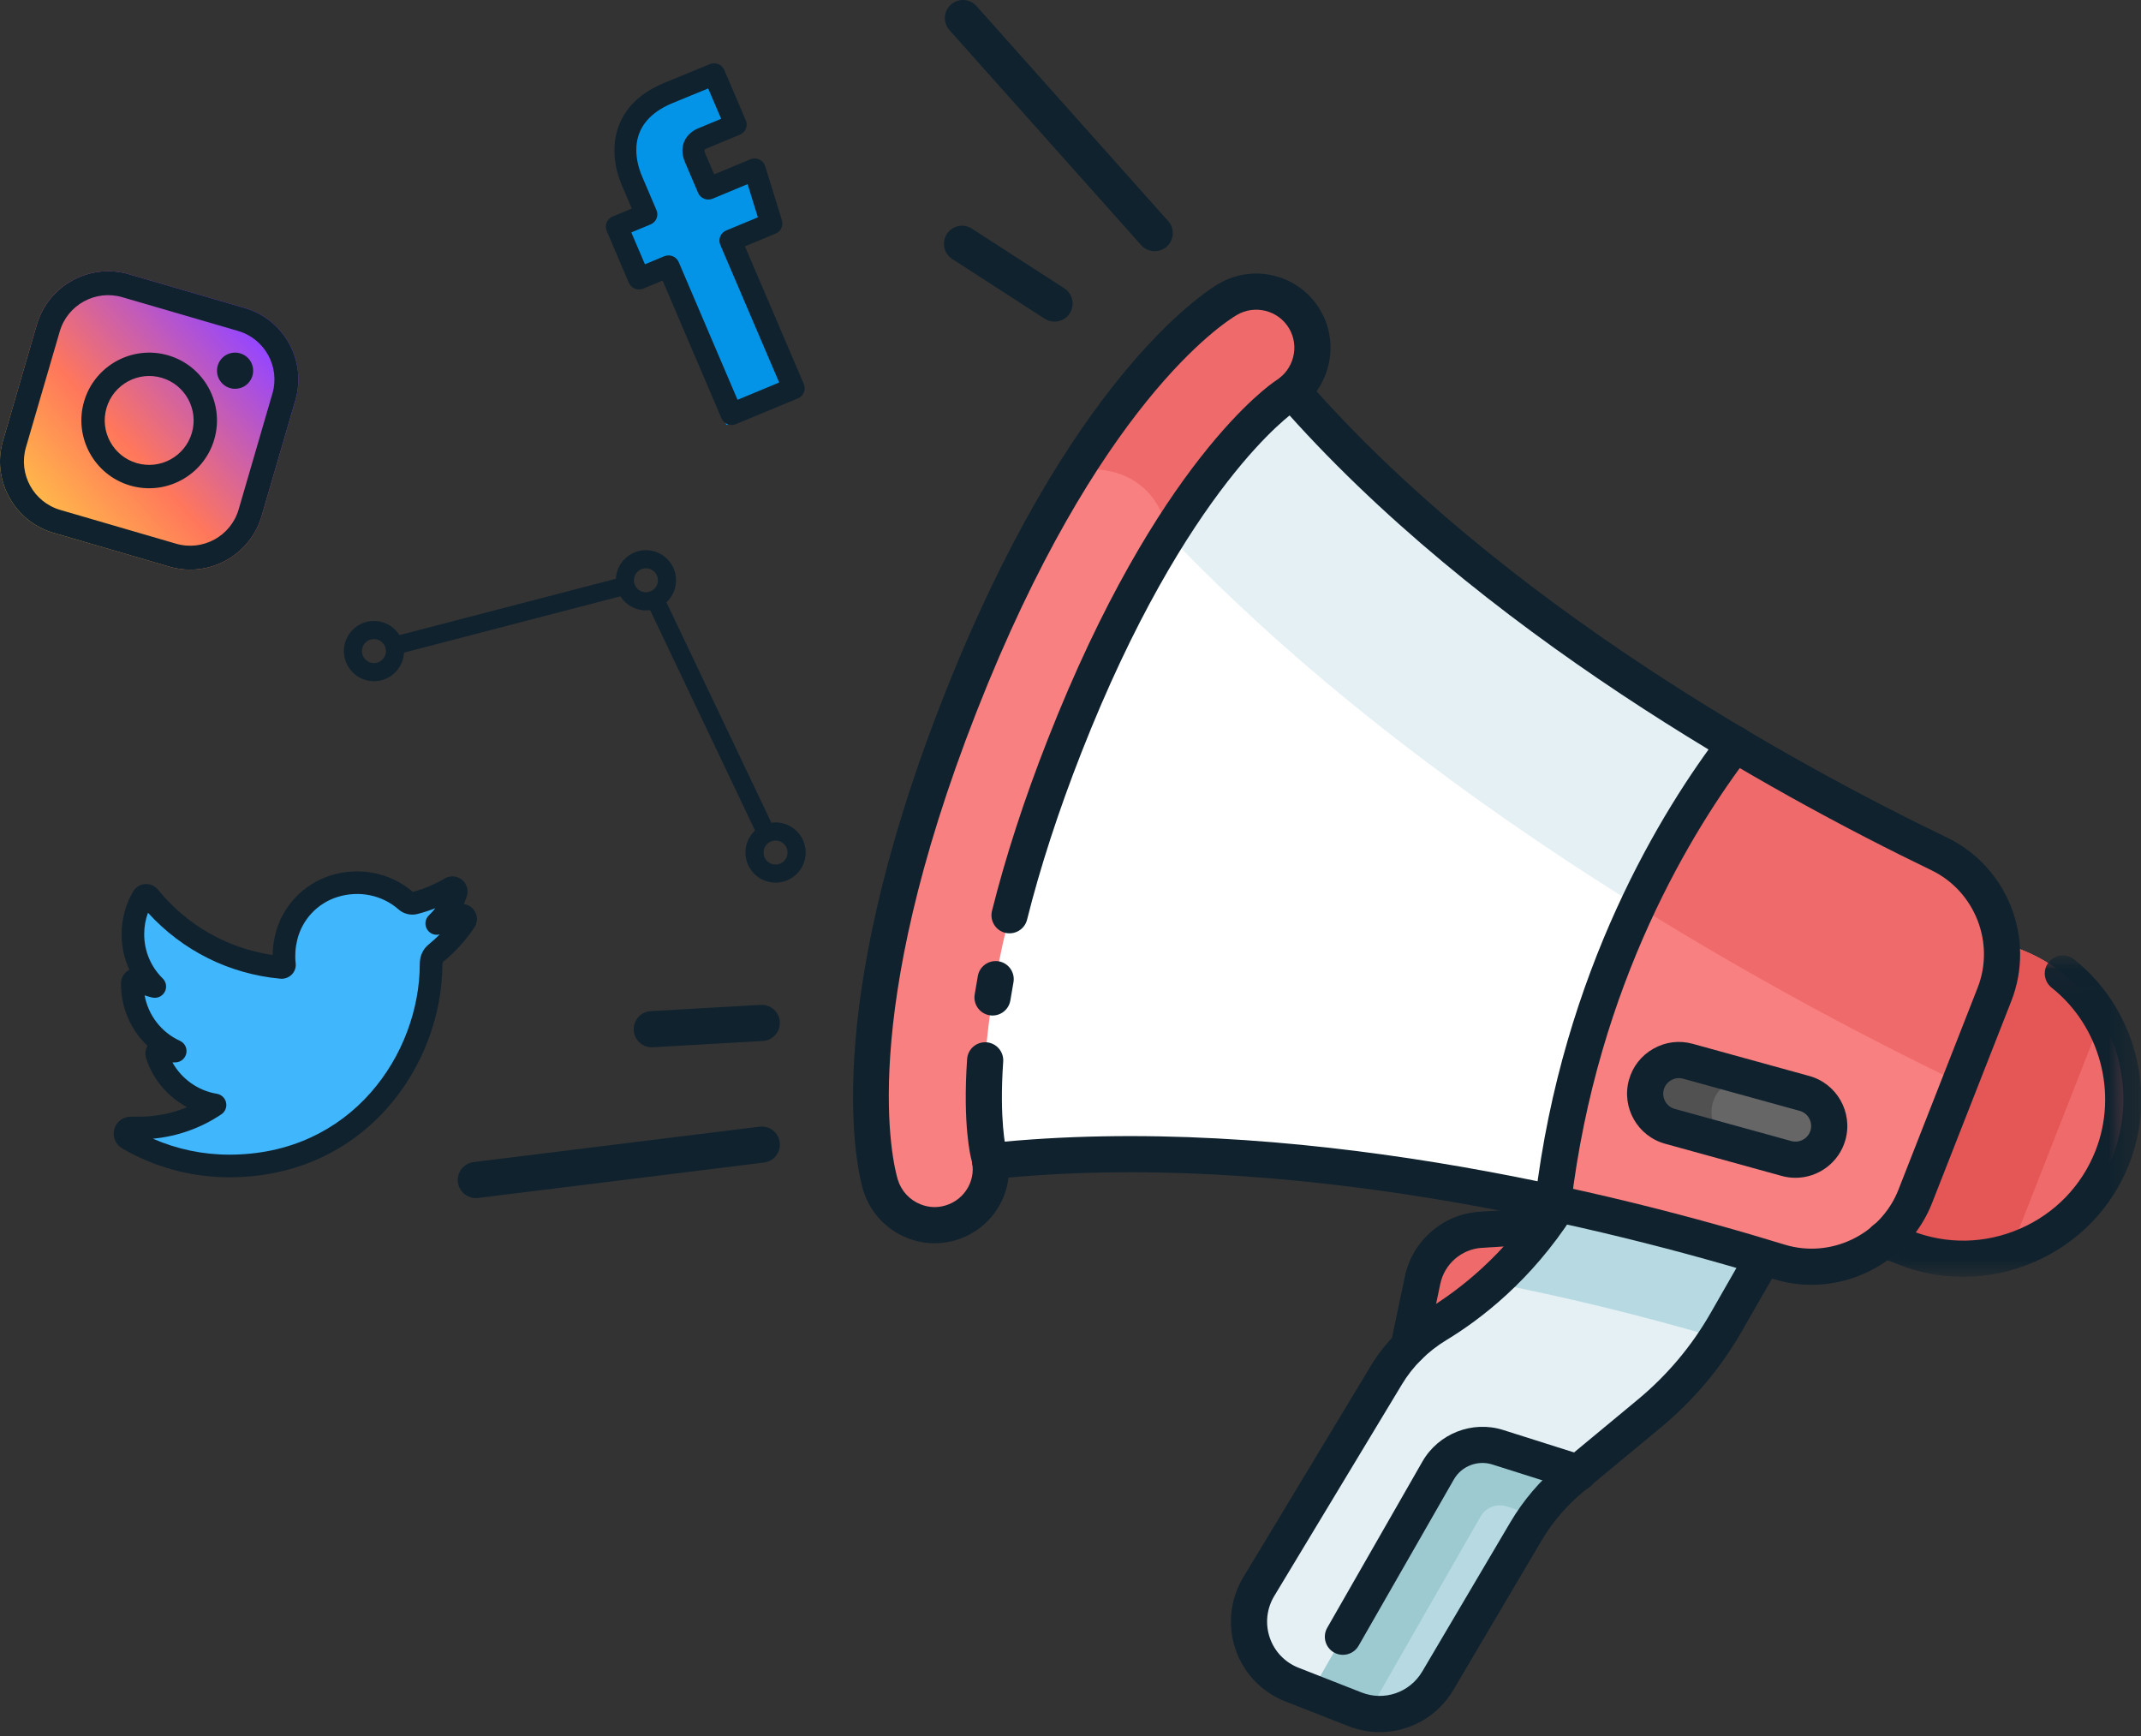 <?xml version="1.0" encoding="UTF-8"?> <svg xmlns="http://www.w3.org/2000/svg" xmlns:xlink="http://www.w3.org/1999/xlink" width="74px" height="60px" viewBox="0 0 74 60"><rect x="0" y="0" width="74" height="60" fill="#333333" stroke="none"/> <!-- Generator: Sketch 51.2 (57519) - http://www.bohemiancoding.com/sketch --> <title>Group 4</title> <desc>Created with Sketch.</desc> <defs> <polygon id="path-1" points="0.123 0.031 9.635 0.031 9.635 11.14 0.123 11.14"></polygon> <linearGradient x1="12.824%" y1="79.667%" x2="79.794%" y2="19.71%" id="linearGradient-3"> <stop stop-color="#FFC048" offset="0%"></stop> <stop stop-color="#FF775B" offset="41.197%"></stop> <stop stop-color="#9546FF" offset="100%"></stop> </linearGradient> </defs> <g id="Final-Design" stroke="none" stroke-width="1" fill="none" fill-rule="evenodd"> <g id="Features" transform="translate(-769, -899)"> <g id="Group-4" transform="translate(769, 899)"> <path d="M53.683,42.368 C53.513,42.359 52.265,42.434 51.178,42.504 C50.194,42.566 49.374,43.277 49.17,44.241 L48.299,48.373 L53.683,42.368 Z" id="Fill-1" fill="#EF6A6A"></path> <path d="M61.602,42.312 L59.662,45.698 C58.974,46.899 58.076,47.966 57.011,48.85 L54.31,51.089 C53.685,51.608 53.153,52.231 52.74,52.931 L49.695,58.088 C49.112,59.077 47.898,59.495 46.83,59.076 L44.653,58.222 C43.306,57.693 42.759,56.079 43.506,54.84 L47.924,47.517 C48.353,46.804 48.952,46.214 49.664,45.783 C51.018,44.964 53.414,43.119 54.904,39.685 L61.602,42.312 Z" id="Fill-3" fill="#E4F0F4"></path> <path d="M65.846,43.123 L62.844,41.945 C60.014,40.835 58.606,37.61 59.717,34.78 C60.827,31.949 64.051,30.542 66.882,31.652 L69.884,32.83 C72.715,33.941 74.122,37.165 73.011,39.996 C71.901,42.826 68.677,44.233 65.846,43.123" id="Fill-5" fill="#EF6A6A"></path> <path d="M66.882,31.652 C64.051,30.542 60.827,31.949 59.717,34.78 C58.606,37.61 60.014,40.835 62.844,41.946 L65.847,43.123 C67.04,43.591 68.302,43.607 69.447,43.262 C69.533,43.086 69.615,42.905 69.688,42.72 L72.426,35.738 C72.499,35.552 72.562,35.365 72.619,35.177 C72.014,34.145 71.078,33.299 69.884,32.831 L66.882,31.652 Z" id="Fill-7" fill="#E55757"></path> <path d="M59.337,46.228 C59.449,46.054 59.559,45.878 59.662,45.698 L61.602,42.313 L54.904,39.685 C53.991,41.789 52.738,43.295 51.592,44.336 C53.985,44.802 56.57,45.419 59.337,46.228" id="Fill-9" fill="#B7DAE2"></path> <path d="M34.983,25.077 C30.864,35.576 32.293,40.385 32.293,40.385 C43.233,38.675 55.655,41.817 61.495,43.612 C63.414,44.202 65.463,43.219 66.197,41.35 L67.566,37.859 L68.935,34.368 C69.669,32.499 68.834,30.385 67.026,29.513 C61.523,26.858 50.278,20.716 43.42,12.023 C43.42,12.023 39.102,14.578 34.983,25.077" id="Fill-11" fill="#FFFFFF"></path> <path d="M67.595,37.357 C67.643,37.38 67.687,37.407 67.734,37.432 L68.935,34.368 C69.669,32.499 68.835,30.385 67.026,29.513 C61.523,26.858 50.279,20.716 43.42,12.023 C43.42,12.023 41.509,13.157 39.018,17.002 C47.906,27.051 60.977,34.164 67.595,37.357" id="Fill-13" fill="#E4F0F4"></path> <path d="M31.598,42.209 C31.053,41.995 30.608,41.54 30.429,40.939 C30.263,40.381 28.933,35.176 33.173,24.367 C37.414,13.557 41.929,10.646 42.429,10.349 C43.354,9.803 44.546,10.108 45.093,11.033 C45.636,11.949 45.339,13.129 44.433,13.682 C44.313,13.761 40.498,16.343 36.793,25.787 C33.047,35.336 34.154,39.817 34.165,39.861 C34.472,40.89 33.88,41.958 32.851,42.264 C32.423,42.391 31.985,42.361 31.598,42.209" id="Fill-15" fill="#F98080"></path> <path d="M67.028,29.508 C65.191,28.622 62.712,27.344 59.972,25.716 C58.083,28.192 54.615,33.683 53.678,41.575 C56.823,42.248 59.533,43.003 61.497,43.607 C63.416,44.197 65.465,43.214 66.199,41.345 L67.568,37.854 L68.937,34.364 C69.671,32.494 68.837,30.38 67.028,29.508" id="Fill-17" fill="#F98080"></path> <path d="M67.734,37.432 L68.938,34.364 C69.671,32.494 68.836,30.38 67.028,29.508 C65.191,28.622 62.712,27.344 59.971,25.716 C59.063,26.907 57.791,28.801 56.609,31.318 C60.885,33.975 64.811,36.014 67.595,37.357 C67.643,37.38 67.687,37.407 67.734,37.432" id="Fill-19" fill="#EF6A6A"></path> <path d="M61.748,40.04 L57.718,38.927 C57.099,38.756 56.733,38.111 56.903,37.492 C57.074,36.874 57.72,36.507 58.339,36.678 L62.368,37.791 C62.987,37.961 63.353,38.607 63.183,39.226 C63.012,39.844 62.366,40.211 61.748,40.04" id="Fill-21" fill="#666666"></path> <path d="M60.01,39.56 C59.392,39.389 59.025,38.744 59.196,38.125 C59.367,37.506 60.012,37.14 60.631,37.311 L58.338,36.678 C57.72,36.507 57.074,36.874 56.903,37.492 C56.733,38.11 57.099,38.756 57.717,38.927 L60.01,39.56 Z" id="Fill-23" fill="#515151"></path> <path d="M52.758,52.938 C53.172,52.238 53.702,51.615 54.328,51.096 L54.561,50.904 L51.766,50.019 C50.976,49.769 50.119,50.103 49.707,50.822 L45.319,58.483 L46.848,59.083 C47.916,59.502 49.13,59.083 49.713,58.096 L52.758,52.938 Z" id="Fill-25" fill="#B7DAE2"></path> <path d="M51.172,52.416 C51.352,52.101 51.727,51.955 52.072,52.064 L53.116,52.395 C53.464,51.914 53.87,51.476 54.328,51.096 L54.561,50.904 L51.766,50.019 C50.976,49.769 50.119,50.103 49.707,50.822 L45.319,58.483 L46.848,59.083 C46.991,59.139 47.136,59.179 47.283,59.206 L51.172,52.416 Z" id="Fill-27" fill="#9DCAD1"></path> <path d="M45.107,11.038 C44.56,10.114 43.368,9.808 42.444,10.355 C42.103,10.556 39.906,11.97 37.201,16.251 C37.224,16.247 39.813,15.757 40.397,18.493 L40.398,18.493 C42.64,14.912 44.367,13.74 44.447,13.688 C45.353,13.134 45.649,11.954 45.107,11.038" id="Fill-29" fill="#EF6A6A"></path> <path d="M32.303,42.969 C31.987,42.969 31.672,42.91 31.369,42.791 C30.62,42.497 30.059,41.887 29.83,41.117 C29.658,40.538 28.274,35.143 32.591,24.139 C36.906,13.138 41.591,10.12 42.111,9.812 C43.331,9.091 44.91,9.495 45.631,10.715 C46.343,11.917 45.952,13.488 44.759,14.216 C44.74,14.229 40.998,16.78 37.375,26.015 C36.584,28.031 35.953,29.972 35.499,31.784 C35.416,32.119 35.076,32.321 34.741,32.239 C34.406,32.155 34.203,31.815 34.287,31.48 C34.754,29.616 35.401,27.624 36.212,25.559 C39.981,15.95 43.923,13.27 44.089,13.161 C44.72,12.775 44.921,11.969 44.556,11.351 C44.185,10.725 43.374,10.517 42.747,10.887 C42.266,11.173 37.918,13.984 33.755,24.595 C29.591,35.21 30.869,40.224 31.028,40.761 C31.147,41.159 31.437,41.475 31.826,41.627 C32.1,41.735 32.393,41.748 32.673,41.665 C33.013,41.564 33.293,41.339 33.461,41.033 C33.629,40.727 33.666,40.374 33.566,40.039 C33.559,40.014 33.267,38.901 33.427,36.603 C33.451,36.259 33.746,36.001 34.094,36.023 C34.438,36.048 34.698,36.346 34.674,36.691 C34.533,38.705 34.769,39.697 34.771,39.707 C34.96,40.341 34.886,41.034 34.557,41.635 C34.229,42.231 33.687,42.667 33.029,42.863 C32.79,42.934 32.546,42.969 32.303,42.969" id="Fill-31" fill="#0F222E"></path> <path d="M34.305,35.098 C34.273,35.098 34.239,35.096 34.206,35.09 C33.865,35.035 33.633,34.714 33.688,34.374 C33.721,34.165 33.758,33.95 33.798,33.728 C33.86,33.389 34.185,33.167 34.526,33.226 C34.865,33.288 35.09,33.614 35.028,33.954 C34.989,34.166 34.954,34.372 34.922,34.572 C34.872,34.88 34.607,35.098 34.305,35.098" id="Fill-33" fill="#0F222E"></path> <path d="M62.611,44.405 C62.179,44.405 61.742,44.342 61.311,44.21 C55.613,42.458 44.524,39.681 34.29,40.755 C33.942,40.787 33.639,40.542 33.603,40.199 C33.567,39.856 33.816,39.548 34.159,39.512 C44.615,38.414 55.889,41.235 61.678,43.015 C63.275,43.506 65.005,42.675 65.615,41.122 L68.353,34.14 C68.963,32.588 68.26,30.802 66.754,30.076 C61.298,27.444 51.112,21.846 44.193,13.93 C43.966,13.67 43.992,13.275 44.252,13.048 C44.513,12.821 44.907,12.848 45.134,13.107 C51.907,20.856 61.928,26.359 67.298,28.95 C69.388,29.959 70.364,32.439 69.518,34.597 L66.779,41.578 C66.096,43.317 64.404,44.405 62.611,44.405" id="Fill-35" fill="#0F222E"></path> <path d="M58.029,37.261 C57.937,37.261 57.845,37.285 57.762,37.333 C57.635,37.405 57.544,37.52 57.506,37.658 C57.426,37.946 57.596,38.245 57.884,38.325 L61.914,39.437 C62.203,39.515 62.501,39.347 62.58,39.059 C62.659,38.771 62.49,38.472 62.203,38.393 L58.172,37.281 C58.125,37.268 58.077,37.261 58.029,37.261 M62.058,40.707 C61.9,40.707 61.74,40.686 61.581,40.642 L57.552,39.53 C56.599,39.267 56.038,38.278 56.301,37.326 C56.428,36.866 56.727,36.482 57.145,36.246 C57.562,36.009 58.045,35.948 58.505,36.076 L62.535,37.188 C63.487,37.45 64.048,38.439 63.785,39.392 C63.566,40.185 62.843,40.707 62.058,40.707" id="Fill-37" fill="#0F222E"></path> <path d="M53.679,42.2 C53.654,42.2 53.629,42.199 53.604,42.196 C53.261,42.155 53.017,41.844 53.057,41.501 C54.006,33.514 57.485,27.945 59.475,25.336 C59.684,25.062 60.076,25.009 60.351,25.219 C60.625,25.428 60.678,25.82 60.468,26.095 C58.556,28.602 55.212,33.956 54.298,41.649 C54.261,41.967 53.991,42.2 53.679,42.2" id="Fill-39" fill="#0F222E"></path> <g id="Group-43" transform="translate(64.375, 32.99)"> <mask id="mask-2" fill="white"> <use xlink:href="#path-1"></use> </mask> <g id="Clip-42"></g> <path d="M3.479,11.14 C2.722,11.14 1.966,10.999 1.243,10.715 L0.52,10.431 C0.199,10.305 0.04,9.943 0.166,9.621 C0.292,9.3 0.654,9.141 0.976,9.268 L1.7,9.551 C2.912,10.027 4.244,10 5.449,9.474 C6.653,8.949 7.578,7.991 8.054,6.777 C8.833,4.793 8.208,2.476 6.535,1.145 C6.265,0.929 6.22,0.536 6.435,0.266 C6.65,-0.004 7.043,-0.048 7.313,0.167 C9.412,1.837 10.195,4.743 9.218,7.234 C8.62,8.758 7.459,9.961 5.949,10.62 C5.155,10.966 4.317,11.14 3.479,11.14" id="Fill-41" fill="#0F222E" mask="url(#mask-2)"></path> </g> <path d="M47.69,59.865 C47.328,59.865 46.959,59.798 46.602,59.657 L44.425,58.804 C43.611,58.484 42.983,57.827 42.702,56.998 C42.421,56.17 42.519,55.266 42.971,54.517 L47.388,47.194 C47.863,46.407 48.538,45.734 49.341,45.249 C50.43,44.589 52.004,43.376 53.315,41.342 C53.502,41.051 53.889,40.967 54.179,41.154 C54.469,41.342 54.553,41.728 54.366,42.018 C52.926,44.254 51.19,45.591 49.988,46.318 C49.358,46.699 48.829,47.225 48.459,47.84 L44.041,55.163 C43.78,55.596 43.724,56.118 43.886,56.597 C44.048,57.075 44.411,57.456 44.882,57.64 L47.058,58.494 C47.844,58.803 48.727,58.498 49.157,57.771 L52.202,52.613 C52.653,51.849 53.228,51.174 53.911,50.608 L56.612,48.369 C57.623,47.53 58.467,46.527 59.12,45.388 L60.378,43.192 C60.549,42.893 60.931,42.789 61.23,42.961 C61.53,43.132 61.633,43.514 61.462,43.814 L60.204,46.009 C59.477,47.279 58.536,48.397 57.41,49.331 L54.709,51.57 C54.137,52.045 53.656,52.609 53.278,53.249 L50.234,58.406 C49.685,59.335 48.71,59.865 47.69,59.865" id="Fill-44" fill="#0F222E"></path> <path d="M46.415,57.194 C46.31,57.194 46.203,57.168 46.105,57.111 C45.806,56.94 45.702,56.558 45.874,56.258 L49.165,50.511 C49.719,49.544 50.892,49.086 51.954,49.423 L54.749,50.308 C55.078,50.412 55.261,50.763 55.156,51.093 C55.052,51.422 54.7,51.605 54.372,51.499 L51.577,50.614 C51.072,50.455 50.513,50.672 50.25,51.133 L46.958,56.88 C46.843,57.081 46.632,57.194 46.415,57.194" id="Fill-46" fill="#0F222E"></path> <path d="M48.684,47.175 C48.641,47.175 48.598,47.171 48.554,47.162 C48.217,47.09 48,46.759 48.072,46.421 L48.559,44.112 C48.819,42.878 49.88,41.96 51.138,41.88 C51.909,41.831 52.761,41.779 53.256,41.755 C53.592,41.741 53.893,42.006 53.909,42.351 C53.925,42.696 53.659,42.988 53.314,43.004 C52.824,43.027 51.981,43.079 51.217,43.127 C50.517,43.172 49.927,43.683 49.782,44.37 L49.295,46.679 C49.233,46.973 48.973,47.175 48.684,47.175" id="Fill-48" fill="#0F222E"></path> <g id="Group" transform="translate(0, 9.375)"> <path d="M8.462,1.271 L4.457,0.103 C3.096,-0.294 1.667,0.49 1.271,1.85 L0.103,5.856 C-0.294,7.216 0.49,8.645 1.851,9.042 L5.856,10.21 C7.216,10.606 8.645,9.822 9.042,8.462 L10.21,4.457 C10.606,3.097 9.822,1.668 8.462,1.271" id="Fill-50" fill="url(#linearGradient-3)"></path> <path d="M4.457,0.103 C3.097,-0.294 1.667,0.49 1.271,1.851 L0.103,5.856 C-0.294,7.216 0.49,8.645 1.851,9.042 L5.856,10.21 C7.216,10.606 8.645,9.822 9.042,8.462 L10.209,4.457 C10.606,3.097 9.822,1.667 8.462,1.271 L4.457,0.103 Z M8.249,8.231 C7.98,9.154 7.01,9.685 6.087,9.417 L2.082,8.249 C1.159,7.98 0.627,7.01 0.896,6.087 L2.064,2.082 C2.333,1.159 3.302,0.627 4.226,0.896 L8.231,2.064 C9.154,2.333 9.686,3.303 9.416,4.225 L8.249,8.231 Z" id="Fill-56" fill="#0F222E"></path> <path d="M5.812,2.906 C4.572,2.545 3.268,3.26 2.906,4.5 C2.545,5.741 3.26,7.045 4.5,7.406 C5.741,7.768 7.044,7.053 7.406,5.812 C7.768,4.572 7.053,3.268 5.812,2.906 M4.726,6.631 C3.913,6.394 3.444,5.539 3.681,4.726 C3.918,3.913 4.773,3.444 5.586,3.681 C6.4,3.918 6.868,4.773 6.632,5.586 C6.394,6.4 5.54,6.869 4.726,6.631" id="Fill-58" fill="#0F222E"></path> <path d="M8.3,2.837 C8.142,2.791 7.969,2.81 7.824,2.889 C7.68,2.968 7.571,3.104 7.525,3.263 C7.479,3.42 7.498,3.594 7.577,3.738 C7.656,3.882 7.792,3.992 7.95,4.038 C8.108,4.084 8.281,4.064 8.426,3.986 C8.57,3.906 8.679,3.77 8.725,3.612 C8.771,3.454 8.753,3.281 8.673,3.136 C8.595,2.992 8.458,2.883 8.3,2.837" id="Fill-60" fill="#0F222E"></path> </g> <path d="M26.806,29.05 C26.577,29.05 26.39,29.236 26.39,29.465 C26.39,29.695 26.577,29.881 26.806,29.881 C27.035,29.881 27.221,29.695 27.221,29.465 C27.221,29.236 27.035,29.05 26.806,29.05 M26.806,30.506 C26.232,30.506 25.765,30.039 25.765,29.465 C25.765,28.892 26.232,28.425 26.806,28.425 C27.379,28.425 27.846,28.892 27.846,29.465 C27.846,30.039 27.379,30.506 26.806,30.506" id="Fill-62" fill="#0F222E"></path> <path d="M22.326,19.64 C22.096,19.64 21.91,19.827 21.91,20.056 C21.91,20.285 22.096,20.471 22.326,20.471 C22.555,20.471 22.741,20.285 22.741,20.056 C22.741,19.827 22.555,19.64 22.326,19.64 M22.326,21.096 C21.752,21.096 21.285,20.63 21.285,20.056 C21.285,19.482 21.752,19.015 22.326,19.015 C22.899,19.015 23.366,19.482 23.366,20.056 C23.366,20.63 22.899,21.096 22.326,21.096" id="Fill-64" fill="#0F222E"></path> <path d="M12.925,22.087 C12.696,22.087 12.51,22.273 12.51,22.502 C12.51,22.731 12.696,22.918 12.925,22.918 C13.154,22.918 13.341,22.731 13.341,22.502 C13.341,22.273 13.154,22.087 12.925,22.087 M12.925,23.543 C12.351,23.543 11.885,23.076 11.885,22.502 C11.885,21.929 12.351,21.462 12.925,21.462 C13.499,21.462 13.966,21.929 13.966,22.502 C13.966,23.076 13.499,23.543 12.925,23.543" id="Fill-66" fill="#0F222E"></path> <path d="M13.628,22.632 C13.489,22.632 13.363,22.539 13.326,22.398 C13.283,22.231 13.383,22.06 13.55,22.017 L21.519,19.943 C21.687,19.899 21.857,20 21.9,20.166 C21.943,20.334 21.843,20.504 21.676,20.548 L13.707,22.622 C13.681,22.629 13.654,22.632 13.628,22.632" id="Fill-68" fill="#0F222E"></path> <path d="M26.459,29.05 C26.343,29.05 26.231,28.985 26.177,28.872 L22.355,20.844 C22.281,20.688 22.347,20.502 22.503,20.428 C22.658,20.354 22.845,20.42 22.919,20.576 L26.741,28.603 C26.816,28.759 26.749,28.946 26.593,29.02 C26.55,29.041 26.504,29.05 26.459,29.05" id="Fill-70" fill="#0F222E"></path> <g id="Group-3" transform="translate(3.867, 30)"> <path d="M11.902,1.034 C11.902,1.034 11.901,1.034 11.901,1.035 C11.901,1.034 11.902,1.034 11.902,1.034 Z M5.576,3.376 C5.576,3.378 5.576,3.38 5.576,3.383 C5.576,3.38 5.576,3.378 5.576,3.376 Z M0.715,4.213 C0.715,4.214 0.715,4.214 0.715,4.214 C0.715,4.214 0.715,4.214 0.715,4.213 Z M1.634,6.671 L1.635,6.671 L1.634,6.671 Z M4.056,10.689 C2.757,10.689 1.479,10.344 0.358,9.692 C0.127,9.558 0.013,9.286 0.081,9.031 C0.149,8.774 0.382,8.595 0.648,8.595 L0.943,8.595 C1.517,8.595 2.078,8.483 2.599,8.267 C1.937,7.912 1.418,7.307 1.185,6.578 C1.137,6.431 1.156,6.276 1.233,6.148 C0.649,5.596 0.306,4.814 0.316,3.981 C0.319,3.795 0.416,3.628 0.577,3.535 C0.586,3.53 0.596,3.524 0.605,3.52 C0.429,3.139 0.336,2.72 0.336,2.286 C0.336,1.768 0.473,1.258 0.733,0.814 C0.819,0.665 0.972,0.569 1.144,0.555 C1.313,0.542 1.482,0.613 1.59,0.746 C2.599,1.983 3.997,2.778 5.557,3.007 C5.56,2.775 5.589,2.542 5.645,2.309 C5.876,1.338 6.612,0.551 7.567,0.255 C8.563,-0.054 9.638,0.165 10.402,0.825 C10.777,0.726 11.153,0.569 11.503,0.362 C11.69,0.251 11.923,0.266 12.095,0.403 C12.267,0.539 12.335,0.763 12.268,0.972 C12.238,1.065 12.204,1.156 12.165,1.245 C12.29,1.262 12.407,1.324 12.494,1.427 C12.645,1.607 12.659,1.859 12.529,2.055 C12.227,2.506 11.861,2.908 11.441,3.249 L11.423,3.321 C11.423,4.179 11.257,5.076 10.943,5.915 C10.614,6.795 10.138,7.591 9.53,8.281 C8.875,9.024 8.095,9.608 7.212,10.018 C6.251,10.463 5.19,10.689 4.056,10.689 Z" id="Fill-72" fill="#0F222E"></path> <path d="M1.417,9.355 C2.245,9.718 3.145,9.907 4.056,9.907 C5.075,9.907 6.027,9.706 6.883,9.309 C7.668,8.945 8.361,8.426 8.944,7.765 C9.489,7.146 9.916,6.431 10.211,5.641 C10.493,4.889 10.642,4.086 10.642,3.321 C10.642,3.034 10.754,2.801 10.948,2.643 C11.083,2.533 11.211,2.417 11.332,2.294 C11.328,2.295 11.323,2.296 11.318,2.297 C11.147,2.339 10.969,2.258 10.885,2.103 C10.8,1.948 10.831,1.755 10.959,1.634 C11.039,1.558 11.113,1.475 11.18,1.388 C10.977,1.469 10.769,1.536 10.557,1.59 C10.327,1.647 10.083,1.586 9.908,1.431 C9.344,0.934 8.548,0.768 7.798,1.001 C7.106,1.215 6.572,1.786 6.405,2.49 C6.34,2.76 6.322,3.03 6.352,3.291 C6.369,3.426 6.325,3.565 6.23,3.669 C6.132,3.778 5.974,3.84 5.826,3.826 C4.053,3.662 2.442,2.856 1.248,1.546 C1.161,1.781 1.117,2.032 1.117,2.286 C1.117,2.867 1.344,3.411 1.757,3.817 C1.882,3.94 1.91,4.131 1.825,4.285 C1.74,4.438 1.564,4.516 1.393,4.476 C1.304,4.455 1.217,4.43 1.131,4.4 C1.255,5.084 1.705,5.677 2.352,5.973 C2.518,6.048 2.609,6.228 2.572,6.406 C2.535,6.585 2.38,6.714 2.197,6.718 L2.135,6.719 C2.121,6.719 2.107,6.719 2.093,6.719 C2.408,7.287 2.977,7.697 3.628,7.803 C3.786,7.829 3.913,7.949 3.947,8.106 C3.981,8.262 3.917,8.424 3.783,8.513 C3.074,8.99 2.263,9.276 1.417,9.355 Z" id="Path" fill="#40B6FD"></path> </g> <g id="Group-2" transform="translate(20.938, 2.188)"> <path d="M5.502,5.842 L4.128,6.437 L6.25,11.6 L4.169,12.5 L2.048,7.337 L1.058,7.765 L0.312,5.95 L1.302,5.522 L0.82,4.348 C0.475,3.508 0.323,2.025 2.034,1.285 L3.578,0.625 L4.302,2.386 L3.183,2.87 C3,2.949 2.781,3.155 2.945,3.556 L3.384,4.624 L4.939,3.951 L5.502,5.842 Z" id="Fill-52" fill="#0394E8"></path> <path d="M2.168,6.639 C2.316,6.639 2.458,6.726 2.52,6.869 L4.554,11.63 L5.993,11.032 L3.957,6.272 C3.918,6.18 3.917,6.076 3.956,5.984 C3.994,5.891 4.068,5.817 4.161,5.778 L5.257,5.323 L4.902,4.176 L3.692,4.679 C3.497,4.76 3.273,4.67 3.191,4.478 L2.74,3.422 C2.493,2.844 2.787,2.417 3.188,2.25 L3.988,1.918 L3.539,0.869 L2.3,1.378 C0.669,2.056 1.026,3.377 1.256,3.913 L1.752,5.075 C1.792,5.167 1.792,5.27 1.754,5.363 C1.716,5.455 1.642,5.529 1.549,5.568 L0.882,5.845 L1.353,6.946 L2.019,6.669 C2.068,6.648 2.118,6.639 2.168,6.639 M4.351,12.5 C4.302,12.5 4.253,12.491 4.207,12.472 C4.113,12.434 4.038,12.361 3.999,12.27 L1.964,7.509 L1.298,7.786 C1.104,7.868 0.879,7.777 0.797,7.585 L0.03,5.79 C-0.009,5.699 -0.01,5.595 0.028,5.502 C0.067,5.41 0.14,5.336 0.234,5.297 L0.9,5.02 L0.552,4.206 C0.063,3.063 0.151,1.454 2.005,0.683 L3.596,0.029 C3.791,-0.051 4.013,0.039 4.095,0.23 L4.84,1.973 C4.879,2.065 4.88,2.168 4.842,2.261 C4.803,2.353 4.729,2.427 4.636,2.466 L3.485,2.944 C3.421,2.971 3.383,2.987 3.443,3.13 L3.747,3.838 L4.995,3.319 C5.094,3.278 5.207,3.28 5.305,3.325 C5.403,3.371 5.477,3.454 5.509,3.556 L6.088,5.428 C6.146,5.612 6.052,5.81 5.872,5.885 L4.809,6.326 L6.845,11.086 C6.884,11.178 6.885,11.282 6.847,11.375 C6.809,11.467 6.735,11.541 6.641,11.58 L4.499,12.47 C4.452,12.49 4.402,12.5 4.351,12.5" id="Fill-74" fill="#0F222E"></path> </g> <path d="M16.447,41.408 C16.136,41.408 15.866,41.176 15.827,40.86 C15.785,40.517 16.028,40.205 16.371,40.163 L26.252,38.94 C26.595,38.896 26.907,39.14 26.949,39.483 C26.991,39.826 26.748,40.138 26.405,40.18 L16.524,41.403 C16.498,41.406 16.472,41.408 16.447,41.408" id="Fill-76" fill="#0F222E"></path> <path d="M39.91,8.682 C39.738,8.682 39.566,8.611 39.443,8.473 L32.817,1.041 C32.587,0.783 32.61,0.388 32.867,0.159 C33.125,-0.071 33.52,-0.048 33.75,0.209 L40.376,7.641 C40.606,7.899 40.583,8.294 40.325,8.523 C40.206,8.63 40.058,8.682 39.91,8.682" id="Fill-78" fill="#0F222E"></path> <path d="M22.528,36.196 C22.199,36.196 21.923,35.939 21.904,35.606 C21.884,35.262 22.148,34.967 22.493,34.947 L26.293,34.73 C26.638,34.713 26.933,34.973 26.953,35.318 C26.973,35.662 26.709,35.958 26.364,35.978 L22.564,36.195 C22.552,36.196 22.54,36.196 22.528,36.196" id="Fill-80" fill="#0F222E"></path> <path d="M36.448,11.116 C36.331,11.116 36.214,11.084 36.109,11.016 L32.912,8.951 C32.622,8.764 32.538,8.377 32.726,8.087 C32.913,7.797 33.3,7.714 33.59,7.901 L36.787,9.966 C37.077,10.154 37.16,10.54 36.973,10.83 C36.854,11.016 36.653,11.116 36.448,11.116" id="Fill-82" fill="#0F222E"></path> </g> </g> </g> </svg> 